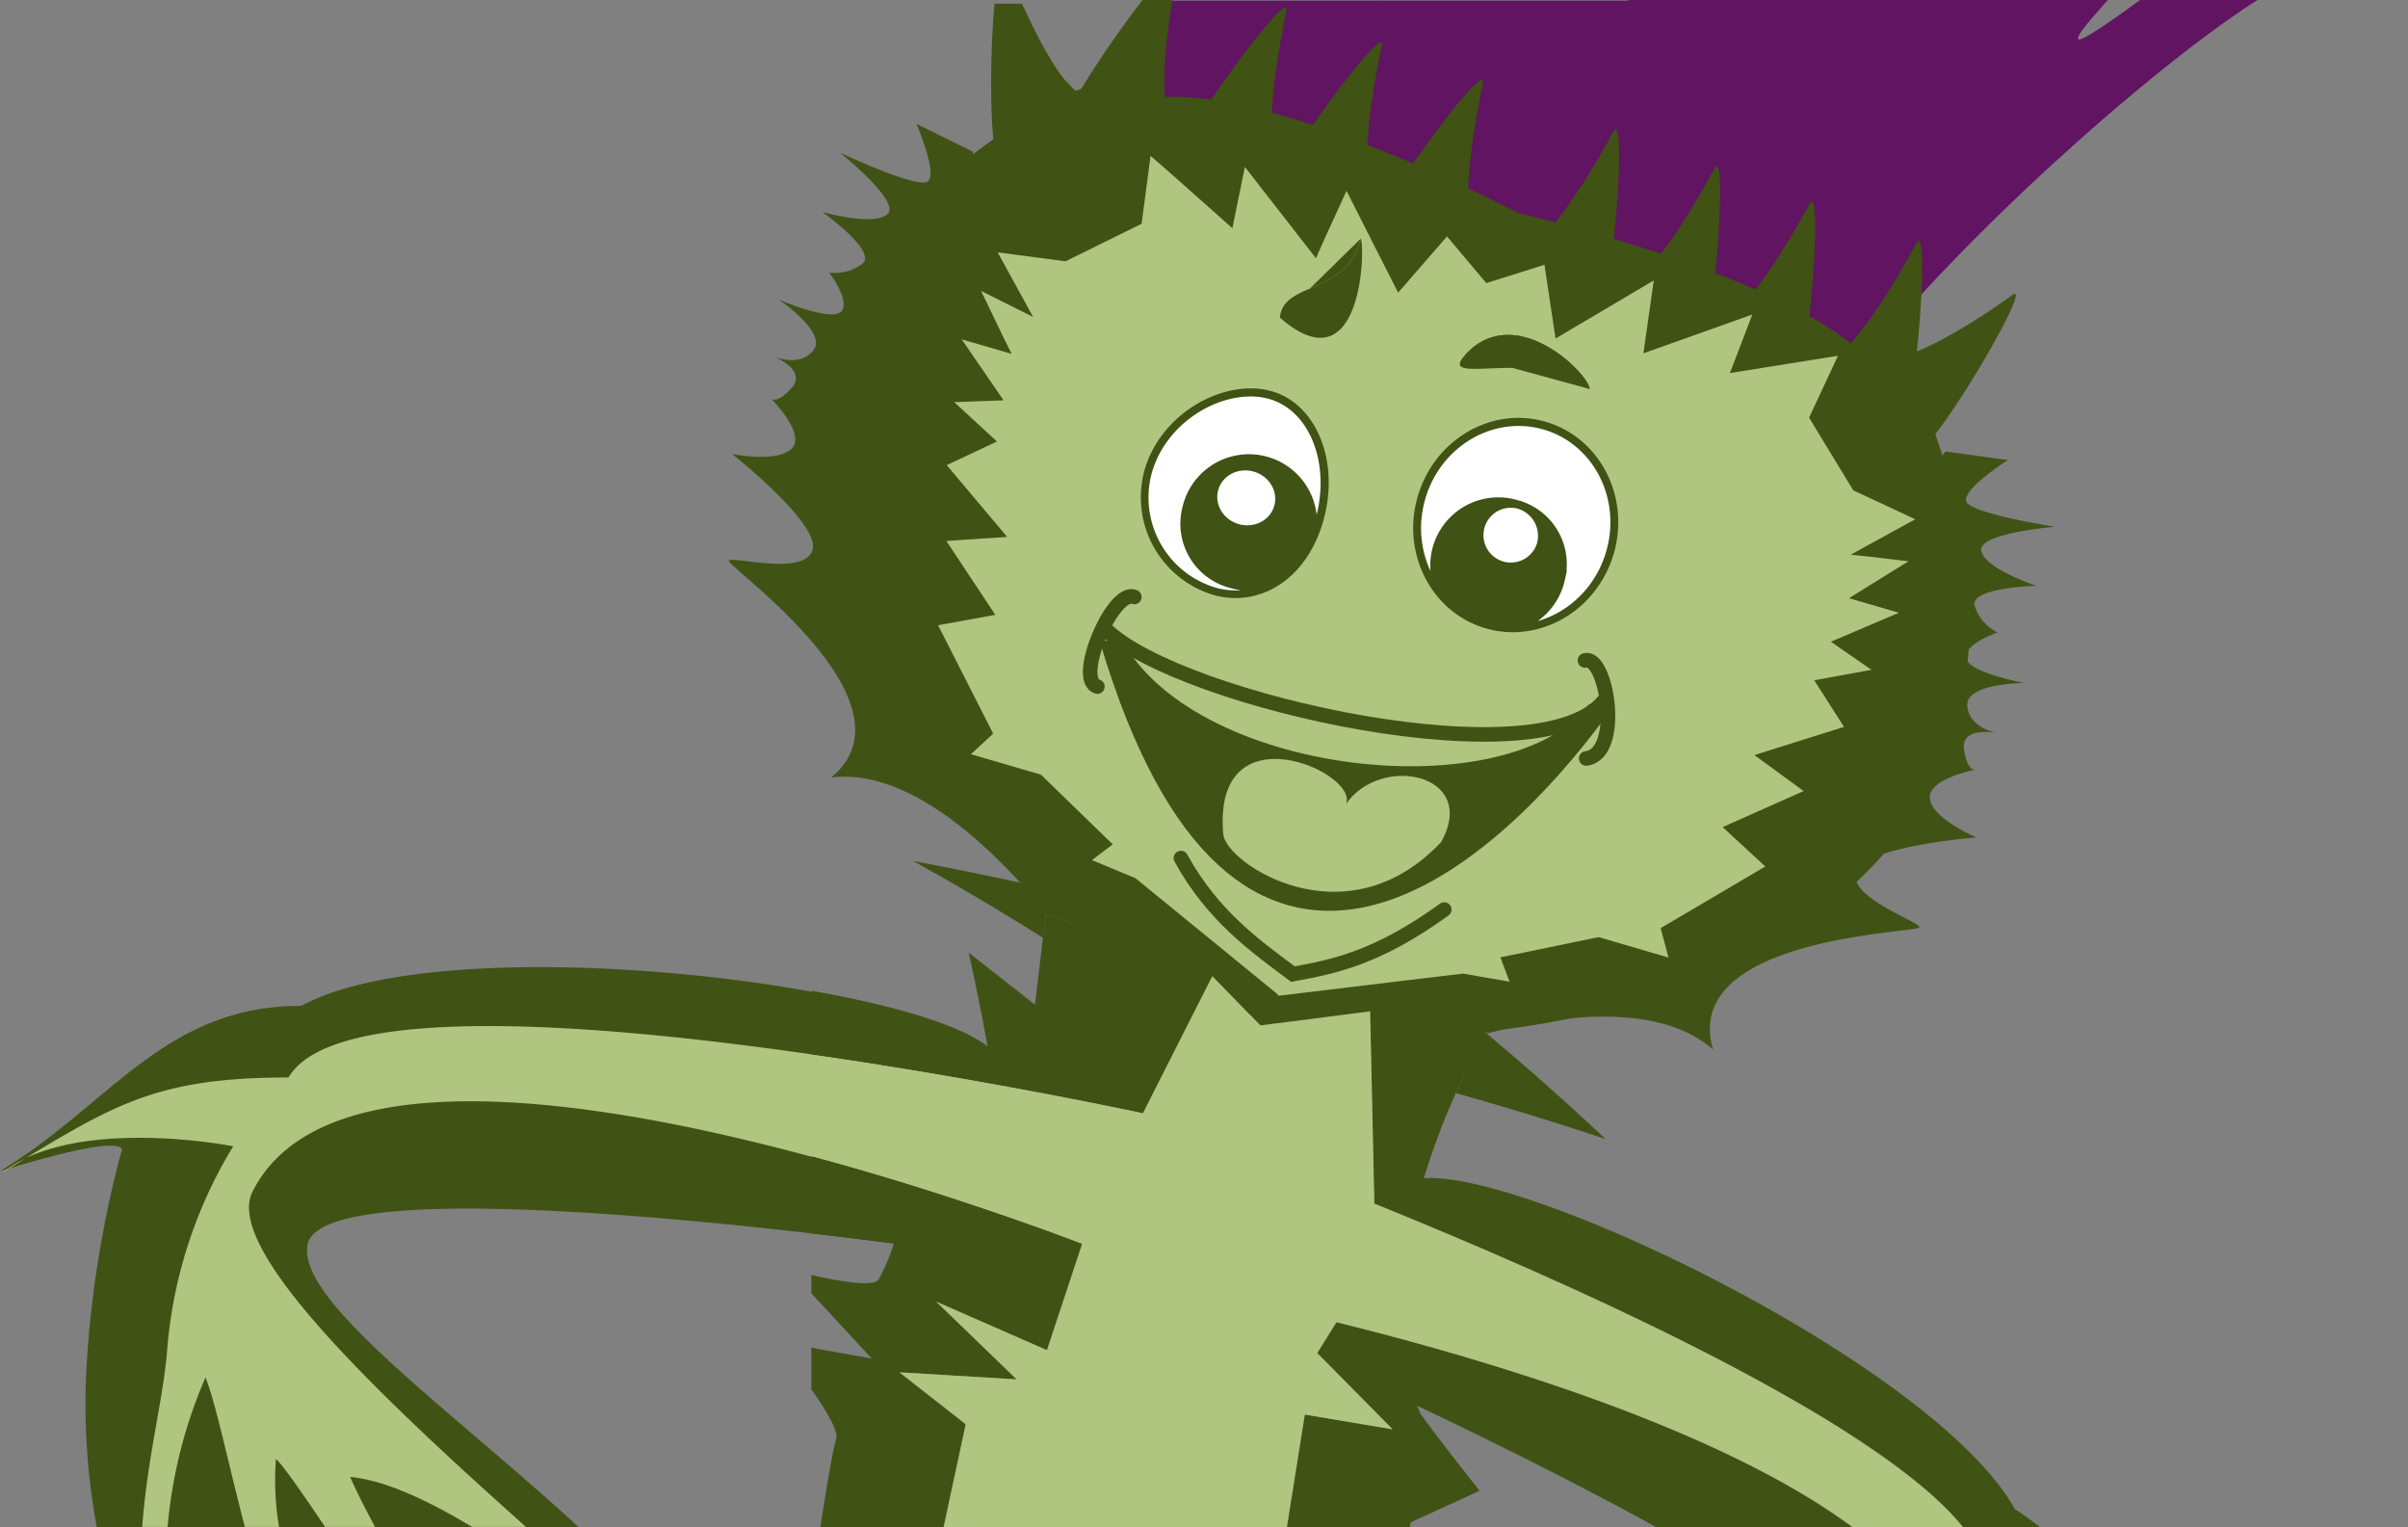 <svg xmlns="http://www.w3.org/2000/svg" viewBox="0 0 305.93 194"><rect x="0" y="0" width="305.93" height="194" fill="#808080" stroke="none"/><defs><style>.cls-1,.cls-10{fill:#405315;}.cls-2,.cls-8,.cls-9{fill:none;}.cls-3{fill:#b0c57f;}.cls-4{fill:#601461;}.cls-11,.cls-5{fill:#405214;}.cls-6,.cls-7{fill:#fff;}.cls-11,.cls-6{stroke:#405214;}.cls-6{stroke-width:2px;}.cls-10,.cls-8,.cls-9{stroke:#405315;}.cls-8,.cls-9{stroke-width:1.85px;}.cls-9{stroke-linecap:round;}.cls-10{stroke-width:2.65px;}</style></defs><g id="Layer_11" data-name="Layer 11"><path class="cls-1" d="M2319.59,373.65c2.18-10.61,80.41.7,80.41.7s12.45-16.59,5.92-25-67.93-16.35-87.14-6c-17.44,0-24.36,12.65-38.27,21,17.66-5.42,15.4-2.4,15.4-2.4a136.14,136.14,0,0,0-4.32,25.84,85.86,85.86,0,0,0,1.22,21.82h61.26C2337.81,394.63,2318.13,380.8,2319.59,373.65Z" transform="translate(-2280.51 -215.59)"/><path class="cls-2" d="M2301.77,409.59h9.82c-2.19-8.55-3.59-15.47-5-19A61.16,61.16,0,0,0,2301.77,409.59Z" transform="translate(-2280.51 -215.59)"/><path class="cls-2" d="M2328.13,409.59h12.33c-5.69-3.42-11.14-5.95-15.49-6.35C2325.54,404.58,2326.62,406.78,2328.13,409.59Z" transform="translate(-2280.51 -215.59)"/><path class="cls-2" d="M2315.93,409.59h5.86c-3.11-4.58-5.32-7.78-6.25-8.64A35.41,35.41,0,0,0,2315.93,409.59Z" transform="translate(-2280.51 -215.59)"/><path class="cls-3" d="M2283.7,362.76a16.7,16.7,0,0,0-3,1.84Z" transform="translate(-2280.51 -215.59)"/><path class="cls-3" d="M2306.62,390.54c1.38,3.58,2.78,10.5,5,19h4.34a35.41,35.41,0,0,1-.39-8.64c.93.86,3.14,4.06,6.25,8.64h6.34c-1.51-2.81-2.59-5-3.16-6.35,4.35.4,9.8,2.93,15.49,6.35h6.85c-20.78-18.51-38.23-35.66-34.75-42.58,15-29.84,108.3,7.9,108.3,7.9l5.6-17.66s-99.39-21.83-109.32-4.75c-16.1,0-21.72,3.2-33.44,10.26,10.15-4.76,26.41-1.52,26.41-1.52a58.57,58.57,0,0,0-8.37,25.58c-.42,6.16-2.53,13.73-3.19,22.77h3.22A61.16,61.16,0,0,1,2306.62,390.54Z" transform="translate(-2280.51 -215.59)"/></g><g id="body_copy_2" data-name="body copy 2"><path class="cls-1" d="M2525.55,268.44a13.21,13.21,0,0,0-3.05-4.44c1.75-7.85,2.82-25.62,1.28-22.8-3.59,6.66-8.45,14.1-11.79,15.63-.8-.41-1.62-.81-2.45-1.21,1.35-8.63,2-21.9.66-19.43-3.29,6.1-7.63,12.85-10.92,15.12l-1.75-.64c1.3-8.63,1.89-21.36.59-18.94-3.43,6.35-8,13.41-11.32,15.38l-2.18-.65c1.35-8.63,2-21.93.66-19.46-4.62,8.57-11.33,18.43-14.24,15.34-.5-.53-.42-.39,0,.16l-1.36-.67c.42-.09.44-.12-.13-.06l-1.82-.88c-1.93-2.89-.75-12.23.92-20,.58-2.72-7.39,7.58-12,15l-2.31-1c-1.11-3.78,0-11.88,1.46-18.77.57-2.7-7.26,7.41-11.87,14.81-11.33-3.89-22.69-6.28-28.48-3.1-69.81,38.46-6.57,108.6,20.09,115.11C2460.1,355.3,2553.69,343,2525.55,268.44Z" transform="translate(-2280.51 -215.59)"/></g><g id="block"><path class="cls-2" d="M2392.14,378.08a22.33,22.33,0,0,0,1.93-4.54c-2.85-.37-6.43-.82-10.48-1.28v5.28C2386.75,378.26,2391.53,379.16,2392.14,378.08Z" transform="translate(-2280.51 -215.59)"/><path class="cls-2" d="M2470.05,249.85l-2.12-.37.69.82Z" transform="translate(-2280.51 -215.59)"/><path class="cls-2" d="M2567.39,215.59c-13,8.23-36.09,28.81-48.87,44.49,1.38,3.33,10.59-1.95,17.67-7,3-2.17-10.82,21.5-12.88,20.41-1.6-.84-4.27-10.56-4.9-13.27-1.6,2-3,3.86-4.27,5.63-.81,1.17-2.39,1.61-4.49,1.52l0,.06,5.59,9.21,6.63,3.09,5.85-6.78,7.92,1.09s-5.87,3.73-5.29,5.27,11.29,3.2,11.29,3.2-9.9.8-9.38,3.08,7,4.42,7,4.42-8.35.21-7.83,2.49a5.63,5.63,0,0,0,2.92,3.41s-4.45,1.49-4,3.32,7.42,3.11,7.42,3.11-7.44,0-7.27,2.84,3.67,3.49,3.67,3.49-4.53-.89-4.08,2.13c.35,2.38,1.1,2.57,1.41,2.55l.13,0-.13,0c-.86.17-6.06,1.35-5.75,3.7.34,2.56,5.91,4.9,5.91,4.9s-14.38,1.09-15.31,4.42,8.15,6.31,8.07,7-30.44,1.14-26.22,15.53c-7.05-6.25-20.32-4.21-28.67-2.06,8.07,6.73,15.07,13.37,15.07,13.37s-8.93-3-19.05-5.84a92.85,92.85,0,0,0-4.07,10.85c13.33-1,65,23.84,75.11,42.06a32.88,32.88,0,0,1,3.16,2.28h46.76v-194Z" transform="translate(-2280.51 -215.59)"/><path class="cls-2" d="M2387.84,255.41c1.35-1.29-1.55-5-1.55-5a5.69,5.69,0,0,0,4.33-1.23c1.69-1.62-5.16-6.4-5.16-6.4s6.59,1.79,8.27.18-6.12-7.74-6.12-7.74,9.84,4.51,11.18,3.55-1.5-7.31-1.5-7.31l7.2,3.46,2.22,17.44,4.35,2.17-4.5-8.2,8.62,1.14,9.66-4.77,1.13-8.63,2.31,2a3.32,3.32,0,0,1-.6-2.18,132.65,132.65,0,0,0,.25-18.36h-18c3.17,7,7.17,13.62,9.66,11.51s-9.11,9-11.4,8.81c-1.6-.13-1.59-13.4-1-20.32h-23.6v39.62C2385.34,255.71,2387.19,256,2387.84,255.41Z" transform="translate(-2280.51 -215.59)"/><polygon class="cls-2" points="189.87 120.31 190.8 122.79 193.59 119.55 189.87 120.31"/><path class="cls-2" d="M2470.87,338.88l-5.23-.91-6.6.78c2.32,1.65,4.78,3.54,7.21,5.5Z" transform="translate(-2280.51 -215.59)"/><polygon class="cls-2" points="234.38 69.21 236.74 69.45 239.26 66.53 234.38 69.21"/><path class="cls-2" d="M2480.48,255.53c-1.27-.7-2.49-1.39-3.64-2l.58,3.85Z" transform="translate(-2280.51 -215.59)"/><path class="cls-2" d="M2461,395.19c2.48,3.48,7.5,9.76,7.5,9.76l-8.75,4-.12.64H2491c-10.92-6-22.61-11.73-30.44-15.45C2460.72,394.49,2460.86,394.85,2461,395.19Z" transform="translate(-2280.51 -215.59)"/><path class="cls-2" d="M2384.42,260.3c.68-.91.1-2.1-.83-3.21v4A3,3,0,0,0,2384.42,260.3Z" transform="translate(-2280.51 -215.59)"/><polygon class="cls-2" points="103.08 164.28 103.08 171.19 110.76 172.57 103.08 164.28"/><path class="cls-2" d="M2383.59,392.06v17.53h1.18c.77-5.32,1.51-9.6,2-11.21C2387.05,397.34,2385.44,394.66,2383.59,392.06Z" transform="translate(-2280.51 -215.59)"/><path class="cls-2" d="M2403.54,336.61l8.41,6.59,1.06-8.49c-8.6-5.45-16.5-9.76-16.5-9.76s6.71,1.22,15.12,3.09c-5.85-6.34-15.42-14.69-24.42-13.42,6.18-5.22,1.74-12.58-3.62-18.37v45.19c10.57,1.86,19,4.41,22.34,7.08C2404.9,342.71,2403.54,336.61,2403.54,336.61Z" transform="translate(-2280.51 -215.59)"/><path class="cls-2" d="M2384.53,285.78c.24-.75-.17-1.8-.94-3v4A1.94,1.94,0,0,0,2384.53,285.78Z" transform="translate(-2280.51 -215.59)"/><polygon class="cls-2" points="126.82 41.65 127.05 43.45 127.8 43.67 126.82 41.65"/><path class="cls-2" d="M2447.87,245.14c-1-.28-2.07-.57-3.08-.86l2.2,2.82Z" transform="translate(-2280.51 -215.59)"/><path class="cls-2" d="M2544.61,220.56c.36.34,3.64-1.89,7.86-5h-4.11C2545.91,218.31,2544.31,220.27,2544.61,220.56Z" transform="translate(-2280.51 -215.59)"/><path class="cls-2" d="M2424,325.85l-5.53-2.3,2.65-2-6.43-6.23,1.76,13.82c6,1.41,12.31,3.06,17.45,4.78Z" transform="translate(-2280.51 -215.59)"/><path class="cls-2" d="M2436.74,241.54a33.34,33.34,0,0,1-5.28-2.59l4.92,4.37Z" transform="translate(-2280.51 -215.59)"/><path class="cls-2" d="M2460.42,248.05c-1.72-.35-3.52-.73-5.34-1.14l2.33,4.6Z" transform="translate(-2280.51 -215.59)"/><path class="cls-1" d="M2531.43,313.33l.13,0Z" transform="translate(-2280.51 -215.59)"/><path class="cls-1" d="M2539.23,290s-6.49-2.14-7-4.42,9.38-3.08,9.38-3.08-10.7-1.65-11.29-3.2,5.29-5.27,5.29-5.27l-7.92-1.09-5.85,6.78,1.25.59-3.32,1.82-2.52,2.92,5,.52-7.57,4.69,6.35,1.85-8.65,3.68,5.16,3.57-7.27,1.32,3.78,5.93-11.37,3.58,6.24,4.57-10.29,4.58,5.43,5-13.31,7.83,1,3.73-8.89-2.59-8.74,1.81-2.79,3.23.23.63-.67-.12-4.62,5.37c1.08.86,2.15,1.74,3.21,2.62,8.35-2.15,21.62-4.19,28.67,2.06-4.22-14.39,26.15-14.8,26.22-15.53s-9-3.72-8.07-7,15.31-4.42,15.31-4.42-5.57-2.34-5.91-4.9c-.31-2.35,4.89-3.53,5.75-3.7-.31,0-1.06-.17-1.41-2.55-.45-3,4.08-2.13,4.08-2.13s-3.51-.65-3.67-3.49,7.27-2.84,7.27-2.84-7-1.3-7.42-3.11,4-3.32,4-3.32a5.63,5.63,0,0,1-2.92-3.41C2530.88,290.2,2539.23,290,2539.23,290Z" transform="translate(-2280.51 -215.59)"/><path class="cls-1" d="M2440.91,341.85l.9-1.5-7.87-6.42c-5.14-1.72-11.47-3.37-17.45-4.78-1.65-.39-3.29-.76-4.86-1.11-8.41-1.87-15.12-3.09-15.12-3.09s7.9,4.31,16.5,9.76l.37-3Z" transform="translate(-2280.51 -215.59)"/><path class="cls-1" d="M2459,338.75l-16.58,2-.05.14-.14-.12-.18,0,0-.14-.31-.26-.9,1.5,8,2.93,5.7-.73.06,2.85,12.27,4.52s-.57,1.1-1.41,3c10.12,2.81,19.05,5.84,19.05,5.84s-7-6.64-15.07-13.37c-1.06-.88-2.13-1.76-3.21-2.62C2463.82,342.29,2461.36,340.4,2459,338.75Z" transform="translate(-2280.51 -215.59)"/><path class="cls-4" d="M2476,248l.83,5.51c1.15.65,2.37,1.34,3.64,2l9.43-5.57-1.32,9.26,13.83-4.93-2.85,7.44,13.73-2.2-3.65,7.82c2.1.09,3.68-.35,4.49-1.52,1.23-1.77,2.67-3.66,4.27-5.63-.17-.75-.19-1,0-.28a.6.6,0,0,0,.08.16c12.78-15.68,35.91-36.26,48.87-44.49h-14.92c-4.22,3.08-7.5,5.31-7.86,5s1.3-2.25,3.75-5h-60.89c-5.16,14.33-9.77,27.15-11.67,32.45Z" transform="translate(-2280.51 -215.59)"/><path class="cls-1" d="M2518.41,260.2c.63,2.71,3.3,12.43,4.9,13.27,2.06,1.09,15.91-22.58,12.88-20.41-7.08,5.07-16.29,10.35-17.67,7a.6.6,0,0,1-.08-.16C2518.22,259.24,2518.24,259.45,2518.41,260.2Z" transform="translate(-2280.51 -215.59)"/><path class="cls-4" d="M2427.68,234a3.32,3.32,0,0,0,.6,2.18l3.18,2.82a33.34,33.34,0,0,0,5.28,2.59l1.22-6,6.83,8.77c1,.29,2,.58,3.08.86l3-6.56,4.23,8.33c1.82.41,3.62.79,5.34,1.14l3.21-3.68,4.3,5.11,2.12.37,5.75-1.81c1.9-5.3,6.51-18.12,11.67-32.45h-59.54A132.65,132.65,0,0,1,2427.68,234Z" transform="translate(-2280.51 -215.59)"/><polygon class="cls-3" points="161.95 125.12 161.76 125.14 161.9 125.26 161.95 125.12"/><path class="cls-1" d="M2450.32,383.54l-2.44,3.92,9.58,9.69-11.16-1.88L2444,409.59h15.62l.12-.64,8.75-4s-5-6.28-7.5-9.76c-.16-.34-.3-.7-.45-1.05,7.83,3.72,19.52,9.44,30.44,15.45h24.91c-16.74-12.39-45.78-21.11-64.58-25.8Z" transform="translate(-2280.51 -215.59)"/><path class="cls-1" d="M2440.91,341.85l-27.53-10.15-.37,3L2412,343.2l-8.41-6.59s1.36,6.1,2.39,11.91c-3.29-2.67-11.77-5.22-22.34-7.08v8.11c9.12,1.3,17.8,2.78,25,4.1,8.1,1.48,14.31,2.76,17.13,3.36l8.79-17.43,6.1,6.26,8.26-1.06Z" transform="translate(-2280.51 -215.59)"/><path class="cls-1" d="M2536.52,407.31c-10.16-18.22-61.78-43.05-75.11-42.06a92.85,92.85,0,0,1,4.07-10.85c.84-1.88,1.41-3,1.41-3l-12.27-4.52.47,21.58.54.22c23.38,9.48,63.12,27,74.26,40.89h9.79A32.88,32.88,0,0,0,2536.52,407.31Z" transform="translate(-2280.51 -215.59)"/><path class="cls-1" d="M2383.59,362.44v9.82c4,.46,7.63.91,10.48,1.28a22.33,22.33,0,0,1-1.93,4.54c-.61,1.08-5.39.18-8.55-.54v2.33l7.68,8.29-7.68-1.39v5.29c1.85,2.6,3.46,5.28,3.15,6.32-.46,1.61-1.2,5.89-2,11.21h15.64l2.81-13.09-8.42-6.59,14.9.9-10.22-9.87,14.06,6.16,4.48-13.53c-3-1.15-7.73-2.87-13.51-4.8C2398.48,366.75,2391.28,364.5,2383.59,362.44Z" transform="translate(-2280.51 -215.59)"/><path class="cls-3" d="M2451.34,383.79c18.8,4.69,47.84,13.41,64.58,25.8h14c-11.14-13.86-50.88-31.41-74.26-40.89l-.54-.22-.47-21.58-.06-2.85-5.7.73-8.26,1.06-6.1-6.26L2425.71,357c-2.82-.6-9-1.88-17.13-3.36-7.19-1.32-15.87-2.8-25-4.1v12.89c7.69,2.06,14.89,4.31,20.92,6.33,5.78,1.93,10.48,3.65,13.51,4.8l-4.48,13.53-14.06-6.16,10.22,9.87-14.9-.9,8.42,6.59-2.81,13.09H2444l2.27-14.32,11.16,1.88-9.58-9.69,2.44-3.92Z" transform="translate(-2280.51 -215.59)"/><path class="cls-1" d="M2442.36,254.72c10.23,8.89,10.86-8.33,10.27-10.08" transform="translate(-2280.51 -215.59)"/><path class="cls-1" d="M2465.88,259.45c-3.78,4.17,9.25-1.15,15.81,4.32" transform="translate(-2280.51 -215.59)"/><path class="cls-5" d="M2429,238.91c-2-1.59,15.8-25.95,14.95-21.94-2,9.53-3.35,21.38.86,20.91C2448.4,237.49,2431,240.5,2429,238.91Z" transform="translate(-2280.51 -215.59)"/><path class="cls-5" d="M2441.06,243.36c-2-1.59,15.82-25.94,15-21.93-2,9.53-3.35,21.38.89,20.91C2460.47,241.94,2443.05,245,2441.06,243.36Z" transform="translate(-2280.51 -215.59)"/><path class="cls-5" d="M2453.91,248.09c-2-1.58,15.81-25.94,15-21.92-2,9.51-3.36,21.36.86,20.89C2473.32,246.67,2455.89,249.7,2453.91,248.09Z" transform="translate(-2280.51 -215.59)"/><path class="cls-5" d="M2521.12,272.88c2.52.08,4.82-30,2.86-26.39-4.62,8.56-11.34,18.43-14.22,15.35C2507.29,259.21,2518.57,272.81,2521.12,272.88Z" transform="translate(-2280.51 -215.59)"/><path class="cls-5" d="M2507.53,267.87c2.54.08,4.81-30,2.86-26.39-4.61,8.56-11.32,18.43-14.24,15.34C2493.69,254.19,2505,267.79,2507.53,267.87Z" transform="translate(-2280.51 -215.59)"/><path class="cls-5" d="M2495.44,263.41c2.55.09,4.82-30,2.88-26.39-4.64,8.57-11.34,18.44-14.25,15.34C2481.63,249.74,2492.9,263.33,2495.44,263.41Z" transform="translate(-2280.51 -215.59)"/><path class="cls-5" d="M2482.61,258.68c2.54.07,4.82-30,2.87-26.39-4.62,8.57-11.34,18.43-14.25,15.34C2468.78,245,2480.06,258.6,2482.61,258.68Z" transform="translate(-2280.51 -215.59)"/><path class="cls-5" d="M2520.53,265.25c-4-11.3-36.21-19.95-47-22.57-10-5.07-40-19.31-50.37-13.35-62.49,36-7,99.44,16.58,105.1C2461.38,345.45,2544.72,333.17,2520.53,265.25Z" transform="translate(-2280.51 -215.59)"/><path class="cls-1" d="M2385,242.52s6.56,1.86,8.27.26-6.05-7.8-6.05-7.8,9.79,4.61,11.14,3.66-1.43-7.33-1.43-7.33l7.17,3.54,1.05,8.89-1.36-.22,1.73,3.37.45,3.83-4.43-2.36,3.65,8.11-6.3-2,5.11,7.89-6.27.07,5.28,5.18-6.45,2.79,7.43,9.33-7.74.29,6,9.56-7.31,1.13,6.64,13.94-2.9,2.54,8.82,2.83,6.23,6.39.5,4.24-.54.39.62.28.83,7c-1.38.12-2.76.24-4.13.38-5.71-6.46-15.58-15.57-24.91-14.34,11.54-9.57-13.39-26.9-13-27.55s9.53,2,10.63-1.32-10.21-12.23-10.21-12.23,5.92,1.18,7.64-.76c1.57-1.77-2.08-5.66-2.69-6.28.24.19,1,.45,2.59-1.33,2.06-2.25-2.19-4-2.19-4s3.27,1.42,5-.84-4.43-6.42-4.43-6.42,6.53,2.84,7.89,1.57-1.49-5-1.49-5a5.68,5.68,0,0,0,4.33-1.19C2391.8,247.37,2385,242.52,2385,242.52Z" transform="translate(-2280.51 -215.59)"/></g><g id="Layer_9" data-name="Layer 9"><path class="cls-6" d="M2476.9,269.19c-6.87-2-14.16,2.24-16.27,9.48s1.75,14.74,8.63,16.75,14.16-2.25,16.27-9.49S2483.78,271.19,2476.9,269.19Zm1.44,19.88a7.65,7.65,0,1,1-5.33-9A7.41,7.41,0,0,1,2478.34,289.07Z" transform="translate(-2280.51 -215.59)"/><path class="cls-6" d="M2431.7,280.3a7.66,7.66,0,1,1,5.33,9A7.42,7.42,0,0,1,2431.7,280.3Zm2.87,10.86c5.77,1.69,11.84-1.75,14-9.24s-.72-14.92-6.49-16.6-14,2.51-16.18,10A12.94,12.94,0,0,0,2434.57,291.16Z" transform="translate(-2280.51 -215.59)"/><path class="cls-2" d="M2466.65,260.7c-3.78,4.17,9.25-1.15,15.81,4.32C2482.43,263.17,2473,253.67,2466.65,260.7Z" transform="translate(-2280.51 -215.59)"/><path class="cls-2" d="M2434.57,291.16c5.77,1.69,11.84-1.75,14-9.24s-.72-14.92-6.49-16.6-14,2.51-16.18,10A12.94,12.94,0,0,0,2434.57,291.16Z" transform="translate(-2280.51 -215.59)"/><path class="cls-2" d="M2453.4,245.89c-1.73,7.26-9.86,5.38-10.27,10.08C2453.36,264.87,2454,247.64,2453.4,245.89Z" transform="translate(-2280.51 -215.59)"/><path class="cls-2" d="M2449.43,313.34c-12.29-2-24.06-7.65-28.48-16.57,6.62,22.21,15.53,31.23,24.76,32.81,13.89,2.37,28.5-12.11,37.15-23.89C2477.29,313.2,2463,315.53,2449.43,313.34Z" transform="translate(-2280.51 -215.59)"/><path class="cls-2" d="M2476.9,269.19c-6.87-2-14.16,2.24-16.27,9.48s1.75,14.74,8.63,16.75,14.16-2.25,16.27-9.49S2483.78,271.19,2476.9,269.19Z" transform="translate(-2280.51 -215.59)"/><path class="cls-3" d="M2518,286.29l-2.36-.24,4.88-2.68,3.32-1.82-1.25-.59-6.63-3.09-5.59-9.2,0-.07,3.65-7.82-13.73,2.2,2.85-7.44-13.84,4.93,1.32-9.26-9.42,5.57-3.06,1.81-.58-3.85-.83-5.51-.21.06-5.75,1.81-1.43.45-.69-.82-4.3-5.11-3.21,3.69-3,3.45-2.34-4.6-4.22-8.33-3,6.56-.88,2-2.2-2.82-6.83-8.77-1.23,6-.36,1.78-4.91-4.37-3.18-2.82-2.31-2-1.13,8.62-9.66,4.77-8.63-1.14,4.5,8.2-4.34-2.17-2.27-1.13,2.89,6,1,2-.74-.22-5.61-1.63,5.32,7.75-6.27.23,5.43,5-6.38,3,7.68,9.12-7.73.51,6.22,9.39-7.27,1.32,7,13.76-2.83,2.62,8.89,2.59,2.71,2.63,6.42,6.23-2.64,2,5.53,2.3,9.9,8.08,7.87,6.43.31.25,0,.14.18,0,.19,0,16.57-2,6.61-.78,5.23.91.67.12-.24-.62-.93-2.48,3.73-.76,8.74-1.81,8.89,2.6-1-3.74,13.3-7.83-5.42-5,10.29-4.58-6.25-4.57,11.38-3.58-3.78-5.92,7.27-1.33-5.16-3.57,8.65-3.68-6.35-1.85,7.57-4.69ZM2482.46,265c-6.56-5.47-19.59-.15-15.81-4.32C2473,253.67,2482.43,263.17,2482.46,265Zm-29.06-19.13c.59,1.75,0,19-10.27,10.08C2443.54,251.27,2451.67,253.15,2453.4,245.89Zm-27.48,29.42c2.18-7.48,10.41-11.68,16.18-10s8.68,9.11,6.49,16.6-8.25,10.93-14,9.24A12.94,12.94,0,0,1,2425.92,275.31Zm19.79,54.27c-9.23-1.58-18.14-10.6-24.76-32.81,4.42,8.92,16.19,14.59,28.48,16.57,13.61,2.19,27.86-.14,33.43-7.65C2474.21,317.47,2459.6,332,2445.71,329.58Zm39.82-43.65c-2.11,7.24-9.4,11.49-16.27,9.49s-10.74-9.5-8.63-16.75,9.4-11.49,16.27-9.48S2487.64,278.68,2485.53,285.93Z" transform="translate(-2280.51 -215.59)"/><path class="cls-1" d="M2453.4,245.89c-1.73,7.26-9.86,5.38-10.27,10.08" transform="translate(-2280.51 -215.59)"/><path class="cls-1" d="M2482.46,265c0-1.85-9.42-11.35-15.81-4.32" transform="translate(-2280.51 -215.59)"/><path class="cls-1" d="M2437,289.33a7.19,7.19,0,1,0-5.33-9A7.41,7.41,0,0,0,2437,289.33Zm-1.71-11.52a3.71,3.71,0,1,1,2.59,4.37A3.6,3.6,0,0,1,2435.32,277.81Z" transform="translate(-2280.51 -215.59)"/><path class="cls-1" d="M2473,280a7.19,7.19,0,1,0,5.33,9A7.42,7.42,0,0,0,2473,280Zm2.79,4.5a3.71,3.71,0,1,1-2.58-4.37A3.59,3.59,0,0,1,2475.8,284.54Z" transform="translate(-2280.51 -215.59)"/><path class="cls-7" d="M2473.22,280.17a3.48,3.48,0,1,0,2.58,4.37A3.6,3.6,0,0,0,2473.22,280.17Z" transform="translate(-2280.51 -215.59)"/><ellipse class="cls-7" cx="2438.88" cy="278.85" rx="3.47" ry="3.7" transform="translate(-791.45 2326.82) rotate(-73.76)"/><path class="cls-1" d="M2421,296.77c6.62,22.21,15.53,31.23,24.76,32.81,13.89,2.37,28.5-12.11,37.15-23.89-5.57,7.51-19.82,9.84-33.43,7.65C2437.14,311.36,2425.37,305.69,2421,296.77Zm29.47,21.36c4.45-6.42,16.91-3.87,12.11,4.81-12.11,12.87-27.37,2.71-27.69-1C2433.44,305.79,2452.22,314.15,2450.42,318.13Z" transform="translate(-2280.51 -215.59)"/><path class="cls-3" d="M2462.53,322.94c4.8-8.68-7.66-11.23-12.11-4.81,1.8-4-17-12.34-15.58,3.82C2435.16,325.65,2450.42,335.81,2462.53,322.94Z" transform="translate(-2280.51 -215.59)"/><path class="cls-8" d="M2421,295.53c9.39,9.17,56.56,19.67,63.65,8.56" transform="translate(-2280.51 -215.59)"/><path class="cls-9" d="M2430.54,324.58c4.09,7.47,9.71,11.35,14.23,14.74,5.1-.93,10.68-2,19.23-8.2" transform="translate(-2280.51 -215.59)"/><path class="cls-10" d="M2483.47,305.81c-14.39,19.6-45.32,46.72-61.9-8.92C2430.88,315.68,2472.88,320.08,2483.47,305.81Z" transform="translate(-2280.51 -215.59)"/><path class="cls-9" d="M2424.62,291.42c-2.71-1.12-7.65,10.51-4.69,11.38" transform="translate(-2280.51 -215.59)"/><path class="cls-9" d="M2481.87,299.48c2.77-.8,4.83,11.88.16,12.45" transform="translate(-2280.51 -215.59)"/><path class="cls-3" d="M2435.92,321.55c-1.4-16.17,17.39-7.8,15.58-3.82,4.45-6.42,16.91-3.87,12.11,4.81C2451.5,335.41,2436.24,325.25,2435.92,321.55Z" transform="translate(-2280.51 -215.59)"/></g><g id="block_copy" data-name="block copy"><path class="cls-11" d="M2415.4,229.58c-.36-.29-.07-1.32.63-2.79-2-2.15-4.09-6.1-6-10.23h-2.71c-.62,6.92-.63,20.19,1,20.32,1.42.12,6.42-4.12,9.42-6.85A4.76,4.76,0,0,1,2415.4,229.58Z" transform="translate(-2280.51 -215.59)"/><path class="cls-11" d="M2415.4,229.58a4.76,4.76,0,0,0,2.37.45c1.83-1.66,2.92-2.77,2-2s-2.32.24-3.71-1.28C2415.33,228.26,2415,229.29,2415.4,229.58Z" transform="translate(-2280.51 -215.59)"/></g><g id="block_copy_2" data-name="block copy 2"><path class="cls-5" d="M2425.67,215.59c-4.85,6.28-11.52,16.4-10.26,17.41,2,1.59,19.39-1.42,15.81-1s-3.18-8-1.74-16.39Z" transform="translate(-2280.51 -215.59)"/></g></svg>